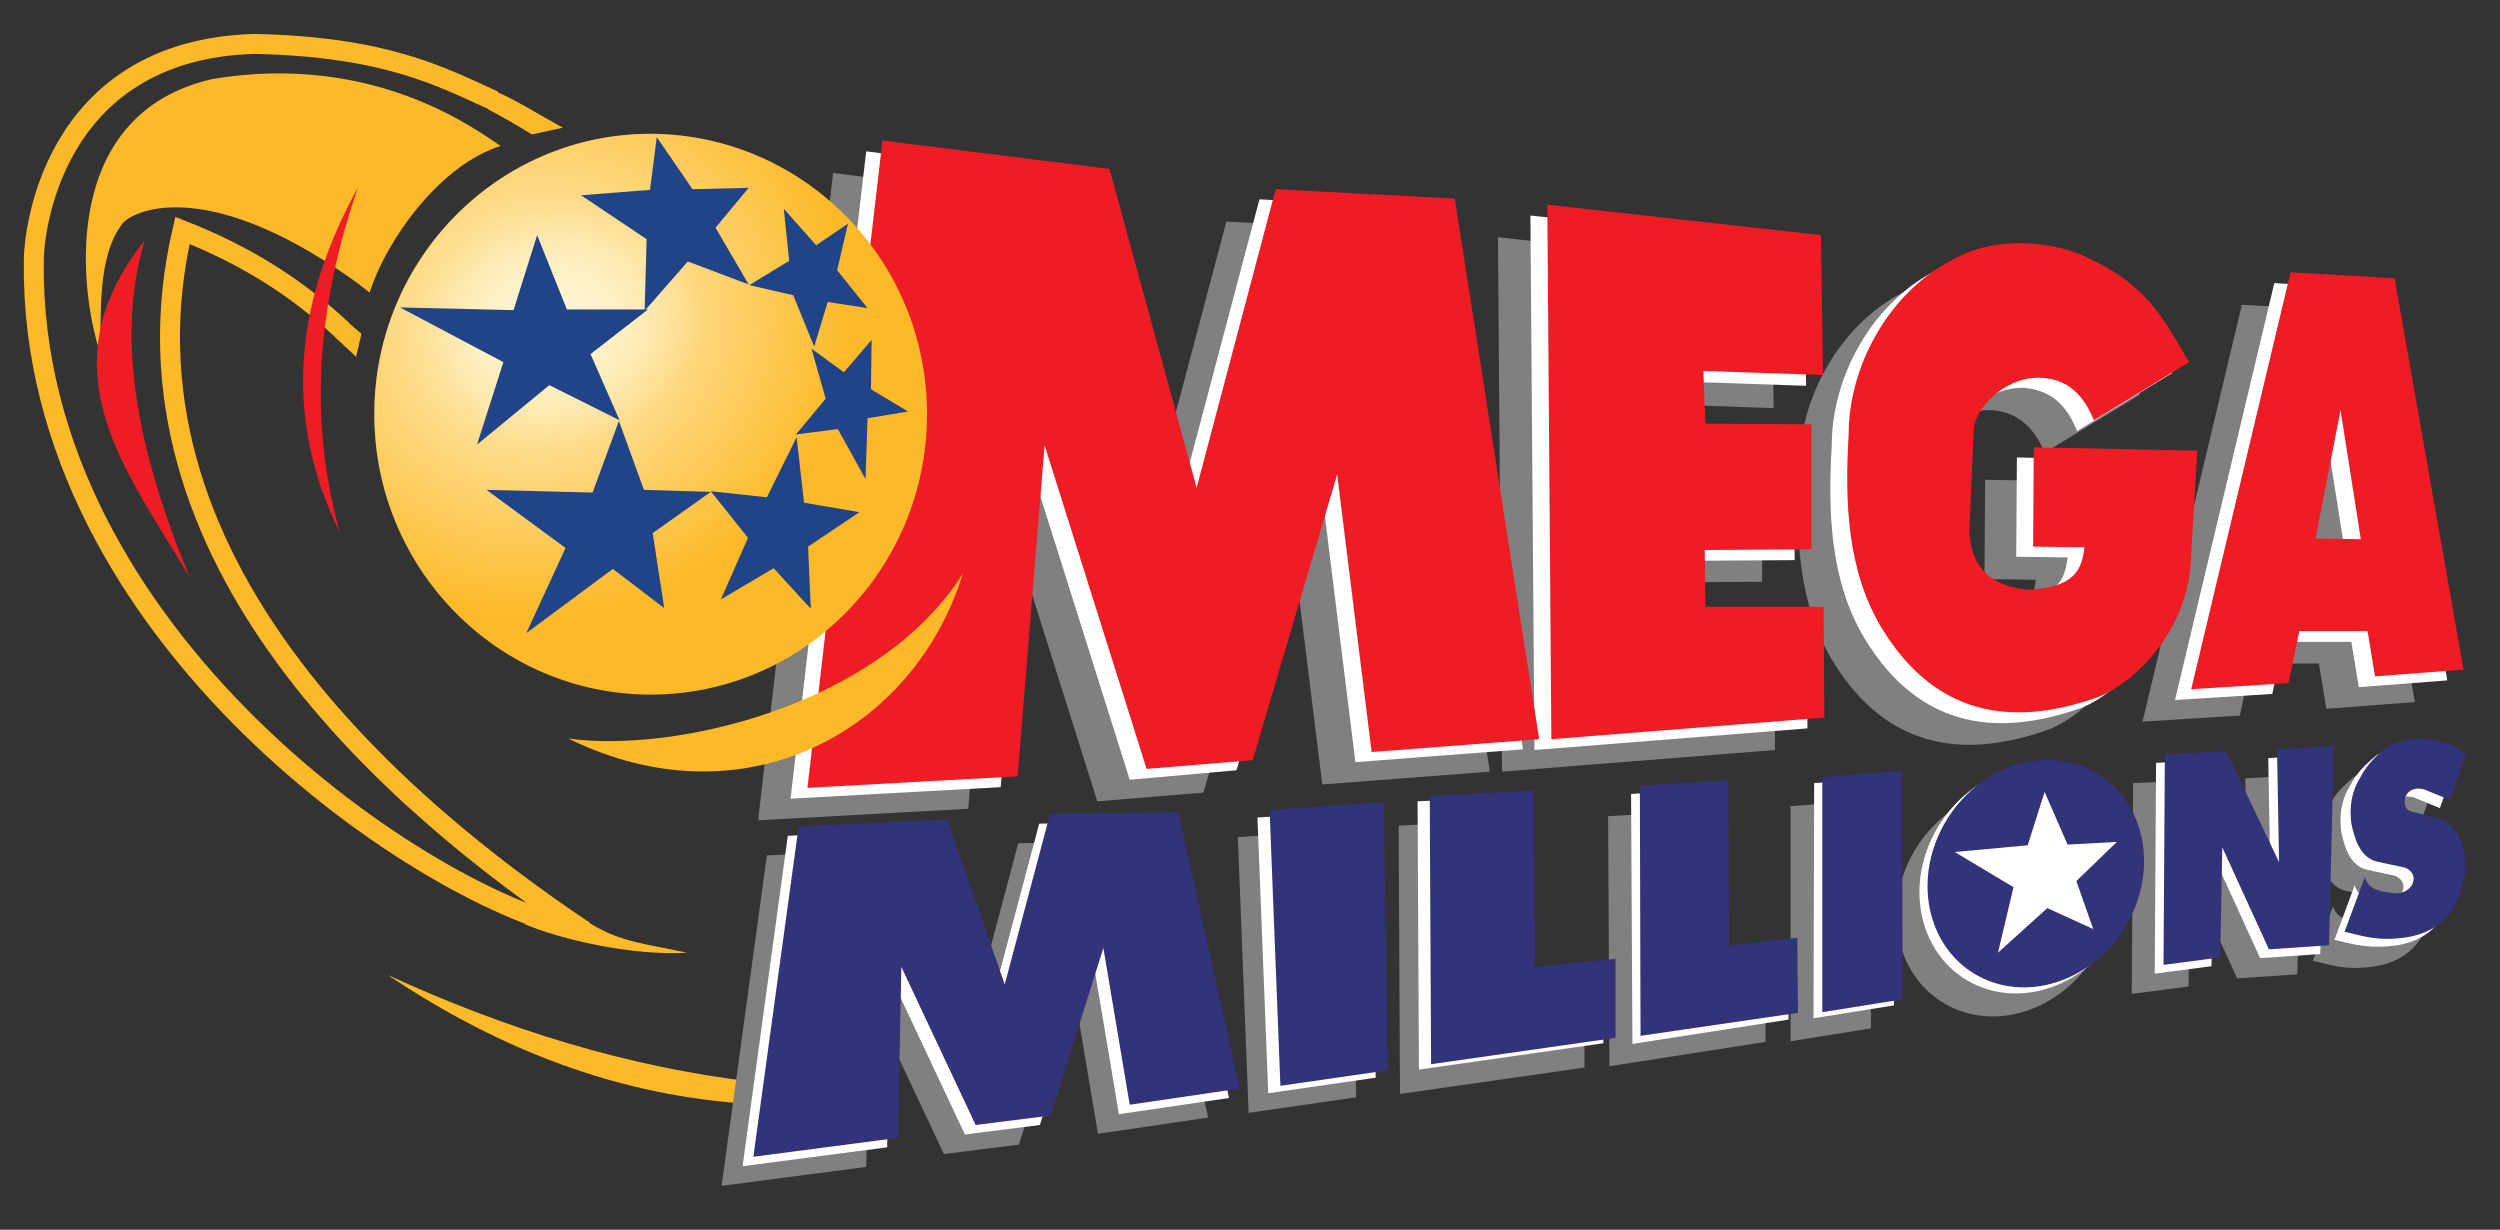 <?xml version="1.0" encoding="utf-8"?>
<!-- Generator: Adobe Illustrator 24.3.0, SVG Export Plug-In . SVG Version: 6.00 Build 0)  -->
<svg version="1.1" id="Layer_1" xmlns="http://www.w3.org/2000/svg" xmlns:xlink="http://www.w3.org/1999/xlink" x="0px" y="0px"
	 viewBox="0 0 370 182" style="enable-background:new 0 0 370 182;" xml:space="preserve">
<rect x="0" y="0" width="370" height="182" fill="#333333" stroke="none"/>
<style type="text/css">
	.st0{fill:#FDB927;}
	.st1{fill:#808080;}
	.st2{fill:#FFFFFF;}
	.st3{fill:#EE1D25;}
	.st4{fill:url(#SVGID_1_);}
	.st5{fill:url(#SVGID_2_);}
	.st6{fill:#214489;}
	.st7{fill:none;stroke:#FDB927;stroke-width:2.95;}
	.st8{fill:#33337A;}
</style>
<g>
	<g>
		<path class="st0" d="M57.4,144.3c16.7,11.2,34.5,18,54,19.1v-3.3C92.8,157.9,74.8,152.3,57.4,144.3L57.4,144.3z"/>
		<path class="st1" d="M123.3,25.6l-11.1,95.8l31.1-1.7l4-49l15.1,47.9l15.7-1.3l12.5-42.3l5.1,41.1l24.8-1.9l-12.5-80l-26.5-1.4
			l-11.7,44.2L157,29.9L123.3,25.6z"/>
		<path class="st1" d="M221.7,35.1l0.6,79.1l40.4-3.2l-0.1-16.4h-17.5l-0.1-8.4l15.8-0.1V67.7l-15.7-0.1l-0.3-7.8l17.7,0.6
			l-0.3-20.7L221.7,35.1z"/>
		<path class="st1" d="M302.6,67l14.1-8.6c-3.3-5.3-5.4-10.8-14.3-15.1c-5.3-2.9-14.6-3.8-21,0.1c-9.3,4.9-15.1,15.7-15.1,25.7
			c-0.6,10-0.2,20.1,4.8,28.5c8.5,14.1,20.6,14.5,32.3,10.3c5.5-2.3,13.4-10,13.6-21l0.9-15.4L293.8,71l-0.1,14.7l7.6,0.1
			c-0.4,3.5-1.6,5.9-8.3,6.3c-2.6-0.3-8.9-1.2-8.7-9.6l0.6-14c0.1-3.1,4.4-7.9,9.8-7.8C297.8,60.9,300.7,62.4,302.6,67L302.6,67z"/>
		<path class="st1" d="M331.8,45.1l-14.7,61.7l14.4-0.9l1.6-7.7h10.1l1.1,6.7l13.1-1L347.1,46L331.8,45.1z M339.2,65.5l3,19.1
			l-6.7-0.1L339.2,65.5z"/>
		<path class="st2" d="M128.2,22.4L117,118.2l31.1-1.7l4-49l15.1,47.9L183,114l12.5-42.3l5.1,41.1l24.8-1.9l-12.5-80l-26.5-1.4
			l-11.7,44.2l-12.8-47.1L128.2,22.4z"/>
		<path class="st2" d="M226.5,31.9l0.6,79.1l40.4-3.2l-0.1-16.4h-17.5l-0.1-8.4l15.8-0.1V64.4l-15.7-0.1l-0.3-7.8l17.7,0.6L267,36.3
			L226.5,31.9z"/>
		<path class="st2" d="M307.4,63.8l14.1-8.6c-3.3-5.3-5.4-10.8-14.3-15.1c-5.3-2.9-14.6-3.8-21,0.1c-9.3,4.9-15.1,15.7-15.1,25.7
			c-0.6,10-0.2,20.1,4.8,28.5c8.5,14.1,20.6,14.5,32.3,10.3c5.5-2.3,13.4-10,13.6-21l0.9-15.4l-24.2-0.6l-0.1,14.7l7.6,0.1
			c-0.4,3.5-1.6,5.9-8.3,6.3c-2.6-0.3-9-1.2-8.7-9.6l0.6-14c0.1-3.1,4.4-7.9,9.8-7.8C302.6,57.6,305.6,59.1,307.4,63.8L307.4,63.8z"
			/>
		<path class="st2" d="M336.6,41.9l-14.7,61.7l14.4-0.9l1.6-7.7H348l1.1,6.7l13.1-1L352,42.8L336.6,41.9z M344,62.3l3,19.1l-6.7-0.1
			L344,62.3z"/>
		<path class="st3" d="M130.6,20.8l-11.1,95.8l31.1-1.7l4-49l15.1,47.9l15.7-1.3l12.5-42.3l5.1,41.1l24.8-1.9l-12.5-80l-26.5-1.4
			l-11.7,44.2L164.2,25L130.6,20.8z"/>
		<path class="st3" d="M229,30.3l0.6,79.1l40.4-3.2l-0.1-16.4h-17.5l-0.1-8.4l15.8-0.1V62.8l-15.7-0.1l-0.3-7.8l17.7,0.6l-0.3-20.7
			L229,30.3z"/>
		<path class="st3" d="M309.9,62.2l14.1-8.6c-3.3-5.3-5.4-10.8-14.3-15.1c-5.3-2.9-14.6-3.8-21,0.1c-9.3,4.9-15.1,15.7-15.1,25.7
			c-0.6,10-0.2,20.1,4.8,28.5c8.5,14.1,20.6,14.5,32.3,10.3c5.5-2.3,13.4-10,13.6-21l0.9-15.4L301,66.2l-0.1,14.7l7.6,0.1
			c-0.4,3.5-1.6,5.9-8.3,6.3c-2.6-0.3-9-1.2-8.7-9.6l0.6-14c0.1-3.1,4.4-7.9,9.8-7.8C305.1,56,308,57.5,309.9,62.2L309.9,62.2z"/>
		<path class="st3" d="M339,40.3L324.3,102l14.4-0.9l1.6-7.7h10.1l1.1,6.7l13.1-1l-10.2-57.9L339,40.3z M346.4,60.7l3,19.1l-6.7-0.1
			L346.4,60.7z"/>
		<path class="st0" d="M137.2,61.3c0,22.9-18.3,41.5-40.9,41.5c-22.6,0-40.9-18.6-40.9-41.5s18.3-41.5,40.9-41.5
			C118.9,19.9,137.2,38.4,137.2,61.3z"/>
		
			<radialGradient id="SVGID_1_" cx="130.007" cy="139.358" r="1" gradientTransform="matrix(13.777 41.23 44.264 -14.791 -7879.754 -3250.905)" gradientUnits="userSpaceOnUse">
			<stop  offset="0" style="stop-color:#FFF6D5"/>
			<stop  offset="1" style="stop-color:#FFF6D5;stop-opacity:0"/>
		</radialGradient>
		<path class="st4" d="M137.2,61.3c0,22.9-18.3,41.5-40.9,41.5c-22.6,0-40.9-18.6-40.9-41.5s18.3-41.5,40.9-41.5
			C118.9,19.9,137.2,38.4,137.2,61.3z"/>
		
			<radialGradient id="SVGID_2_" cx="123.269" cy="134.357" r="1" gradientTransform="matrix(4.553 16.991 20.433 -5.475 -3223.593 -1310.658)" gradientUnits="userSpaceOnUse">
			<stop  offset="0" style="stop-color:#FFF6D5"/>
			<stop  offset="1" style="stop-color:#FFF6D5;stop-opacity:0"/>
		</radialGradient>
		<path class="st5" d="M139.6,59.7c0,22.9-18.3,41.5-40.9,41.5S57.8,82.7,57.8,59.7s18.3-41.5,40.9-41.5S139.6,36.8,139.6,59.7z"/>
		<path class="st6" d="M91.7,62.2L81.3,57l-10.7,8.8l3.9-12.2l-15.3-8.1L76,45.9l3.5-11.1l4.4,11l12,0l-8.5,6.6L91.7,62.2z"/>
		<path class="st6" d="M110.8,42.1l-9-3.4L95.4,46l0.3-10.6l-9.7-6.5l10.2-0.8l1-7.8l5.3,7.7l8.3-0.2l-4.9,5.9L110.8,42.1z"/>
		<path class="st6" d="M128.4,45.6l-5.9-0.9l-2,6.6l-3.1-7.6l-6.5-1.5l5.9-3.6l-0.8-7.7l4.8,5.4l4.7-3.2l-1.6,6.9L128.4,45.6z"/>
		<path class="st6" d="M128.1,70.9l-4.1-7.4l-6.2,0.8l4.4-5.3l-2.1-7.4l4.8,3.5l4.1-4.8l-0.1,7.3l5.5,3.3l-6,1L128.1,70.9z"/>
		<path class="st6" d="M98.3,90l-7.6-5.8l-12.8,9.5l5.8-12.6L72,72.5l15.7,0.4l3.9-10.6l3.7,10.2l9.9,0.3l-8.6,6.1L98.3,90z"/>
		<path class="st6" d="M127.2,75.8l-8.2-1.4l-1.1-9.7l-4.4,8.9l-8.3-0.9l5.5,6.9l-4,9.1l7.8-4.6l5.5,6l-0.4-9.2L127.2,75.8z"/>
		<path class="st0" d="M84.1,109.3c25.8,12.7,51.1-0.8,58.4-24.4C130.1,104.5,99.7,111.5,84.1,109.3z"/>
		<path class="st0" d="M54.7,43.3c2.7-8.3,10.7-19,19.4-21.7c-2.9-1.8-18.2-14-42.7-9.9C9.2,16.8,11.5,42,14.8,52.2
			c0.2-6.1-0.4-14.4,3.4-19.2c1.9-2.1,13.2-6.9,35.4,9.4C55.3,43.7,49.7,39.4,54.7,43.3L54.7,43.3z"/>
	</g>
	<path class="st7" d="M50.7,48.9C44,42.6,36.4,37.8,27,34.1c-11.3,48.6,32,85.3,59.5,103.7C63.6,133.6,4.4,94.1,5,38.8
		C4.9,35,7.4,7.4,37.6,6.5c19.4,0.4,27.6,4.8,35.5,8.4"/>
	<g>
		<path class="st0" d="M49.7,50l3,2.8l0.8-3.4l-2-1.7l-1.3,1l-0.7,0.7L49.7,50z"/>
		<path class="st0" d="M72.3,16.2c2.2,1.2,4.4,2.4,6.4,3.7l4.6-1c-3.3-1.8-7.3-4.3-9.8-5.3l-1,1.1L72.3,16.2z"/>
		<path class="st0" d="M77.7,136.8c5.3,2.2,15.7,4.7,24,4.2c-8.7-1.8-10.9-1.7-17.5-6.4l-3.8,0.5L77.7,136.8z"/>
		<path class="st3" d="M21.4,35.6c-4.3,14.4-1.1,31.1,6.7,49.9C19.1,70.1,6.1,54.9,21.4,35.6L21.4,35.6z"/>
		<path class="st3" d="M53,27.7c-9.2,16.7-11.3,33.7-2.7,51.1C45.5,61.7,47.1,44.7,53,27.7z"/>
		<g>
			<path class="st1" d="M360.3,115.9l-2.4,6.8l-3.9-1.6c-3.2-0.8-3.5,3-1.8,3.3l3.8,1c2.3,0.7,3.2,2.5,3.7,3.7
				c1.1,3.8,0.2,5.4-0.3,7.5c-1.5,4-4.3,5.8-7.8,6.4c-4.4,0.7-6.6-0.2-9.3-0.8l3-8.1c0.5,2.1,3,2.2,3.7,2.3c1.5,0.4,2.6-0.2,3.2-1
				c0.8-1.4-0.1-2.4-1-2.7l-4.2-0.9c-2.6-0.7-3.3-3.8-3.7-5.6c-0.3-2.5,0-4.7,1.3-6.8c1-1.9,2.2-3.1,3.9-4.5
				c1.6-1.1,4.5-1.5,6.7-1.1C358.7,114.4,358.9,115.1,360.3,115.9z"/>
			<path class="st1" d="M113.5,126.6l-6.7,48.9l21.4-2.8l0.5-25.3l11,23.4l11.1-1.4l7.8-24.8l3.9,23.2l16.3-2.4l-9.1-40.9l-19,0.3
				l-6.7,25.2l-8.5-24.4L113.5,126.6z"/>
			<path class="st1" d="M183.2,123.9l16.9-1.2l0.6,39.7l-15.9,2.3L183.2,123.9z"/>
			<path class="st1" d="M207,122.2l15.4-0.8l0.2,26.1l11.9-1.2l0,11.7l-27.3,3.9L207,122.2z"/>
			<path class="st1" d="M265.1,119.3l11.7-0.9l0.1,33.8l-11.9,1.9V119.3z"/>
			<path class="st1" d="M310.8,139.9c-4.2,8.6-13.9,12.8-21.7,9.3c-7.8-3.5-10.7-13.3-6.5-21.9s13.9-12.8,21.7-9.3
				C312.1,121.5,315,131.3,310.8,139.9L310.8,139.9z"/>
			<path class="st1" d="M238,120.8l13.1-0.8l0.1,24.4l10.1-1.1l0,10.9l-23.1,3.6L238,120.8z"/>
			<path class="st1" d="M315.7,115.9l-0.2,31.2l8.4-1.1l0.3-16.3l6.9,15.1l8.9-0.6l0.7-29.5l-8.4,0.5l0.3,16.7l-7.8-16.4
				L315.7,115.9z"/>
		</g>
		<path class="st2" d="M363.5,112.8l-2.4,6.8l-3.9-1.6c-3.2-0.8-3.5,3-1.8,3.3l3.8,1c2.3,0.7,3.2,2.5,3.7,3.7
			c1.1,3.8,0.2,5.4-0.3,7.5c-1.5,4-4.3,5.8-7.8,6.4c-4.4,0.6-6.6-0.2-9.3-0.8l3-8.1c0.5,2.1,3,2.2,3.7,2.3c1.5,0.4,2.6-0.2,3.2-1
			c0.8-1.4-0.1-2.4-1-2.7l-4.2-0.9c-2.6-0.7-3.3-3.8-3.7-5.6c-0.3-2.5,0-4.7,1.3-6.8c1-1.9,2.2-3.1,3.9-4.5c1.6-1.1,4.5-1.5,6.7-1.1
			C361.9,111.4,362.1,112.1,363.5,112.8L363.5,112.8z"/>
		<path class="st2" d="M116.6,123.7l-6.7,48.9l21.4-2.8l0.5-25.3l11,23.4l11.1-1.4l7.8-24.8l3.9,23.2l16.3-2.4l-9.1-40.9l-19,0.3
			l-6.7,25.2l-8.5-24.4L116.6,123.7z"/>
		<path class="st2" d="M186.1,121l16.9-1.2l0.6,39.7l-15.9,2.3L186.1,121z"/>
		<path class="st2" d="M209.8,118.6l15.4-0.8l0.2,26.1l11.9-1.2l0,11.7l-27.3,3.9L209.8,118.6z"/>
		<path class="st2" d="M268.5,115.9l11.7-0.9l0.1,33.8l-11.9,1.9L268.5,115.9z"/>
		<path class="st2" d="M314.2,136.5c-4.2,8.6-13.9,12.8-21.7,9.3c-7.8-3.5-10.7-13.3-6.5-21.9c4.2-8.6,13.9-12.8,21.7-9.3
			C315.5,118.1,318.4,127.9,314.2,136.5L314.2,136.5z"/>
		<path class="st2" d="M241.4,117.5l13.1-0.8l0.1,24.4l10.1-1.1l0,10.9l-23.1,3.6L241.4,117.5z"/>
		<path class="st2" d="M319.1,112.9l-0.2,31.2l8.4-1.1l0.3-16.3l6.9,15.1l8.9-0.6l0.7-29.5l-8.4,0.5l0.3,16.7l-7.8-16.4L319.1,112.9
			z"/>
		<path class="st8" d="M365,111.6l-2.4,6.8l-3.9-1.6c-3.2-0.7-3.5,3-1.8,3.3l3.8,1c2.3,0.7,3.2,2.5,3.7,3.7c1.1,3.8,0.2,5.4-0.3,7.5
			c-1.5,4-4.3,5.8-7.8,6.4c-4.4,0.7-6.6-0.2-9.3-0.8l3-8.1c0.5,2.1,3,2.2,3.7,2.3c1.5,0.4,2.6-0.2,3.2-1c0.8-1.4-0.1-2.4-1-2.7
			l-4.2-0.9c-2.6-0.7-3.3-3.8-3.7-5.6c-0.3-2.5,0-4.7,1.3-6.8c1-1.9,2.2-3.1,3.9-4.5c1.6-1.1,4.5-1.5,6.7-1.1
			C363.4,110.1,363.6,110.8,365,111.6L365,111.6z"/>
		<path class="st8" d="M118.2,122.3l-6.7,48.9l21.4-2.8l0.5-25.3l11,23.4l11.1-1.4l7.8-24.8l3.9,23.2l16.3-2.4l-9.1-40.9l-19,0.3
			l-6.7,25.2l-8.5-24.4L118.2,122.3z"/>
		<path class="st8" d="M187.9,119.9l16.9-1.2l0.6,39.7l-15.9,2.3L187.9,119.9z"/>
		<path class="st8" d="M211.6,117.8l15.4-0.8l0.2,26.1l11.9-1.2l0,11.7l-27.3,3.9L211.6,117.8z"/>
		<path class="st8" d="M269.8,115l11.7-0.9l0.1,33.8l-11.9,1.9V115z"/>
		<path class="st8" d="M315.4,135.6c-4.2,8.6-13.9,12.8-21.7,9.3c-7.8-3.5-10.7-13.3-6.5-21.9c4.2-8.6,13.9-12.8,21.7-9.3
			C316.7,117.2,319.6,127,315.4,135.6L315.4,135.6z"/>
		<path class="st8" d="M242.7,116.3l13.1-0.8l0.1,24.4l10.1-1.1l0.1,11.1l-23.3,3.4L242.7,116.3z"/>
		<path class="st8" d="M320.4,111.6l-0.2,31.2l8.4-1.1l0.3-16.3l6.9,15.1l8.9-0.6l0.7-29.5l-8.4,0.5l0.3,16.7l-7.8-16.4L320.4,111.6
			z"/>
		<path class="st2" d="M302.6,117.2l-2.5,7.9l-10.8,1l8.7,5.2l-2.3,9.7l7.3-6.6l6.8,3.1l-2.5-7.1l6-5.8l-7.3,0.4L302.6,117.2z"/>
	</g>
</g>
</svg>
